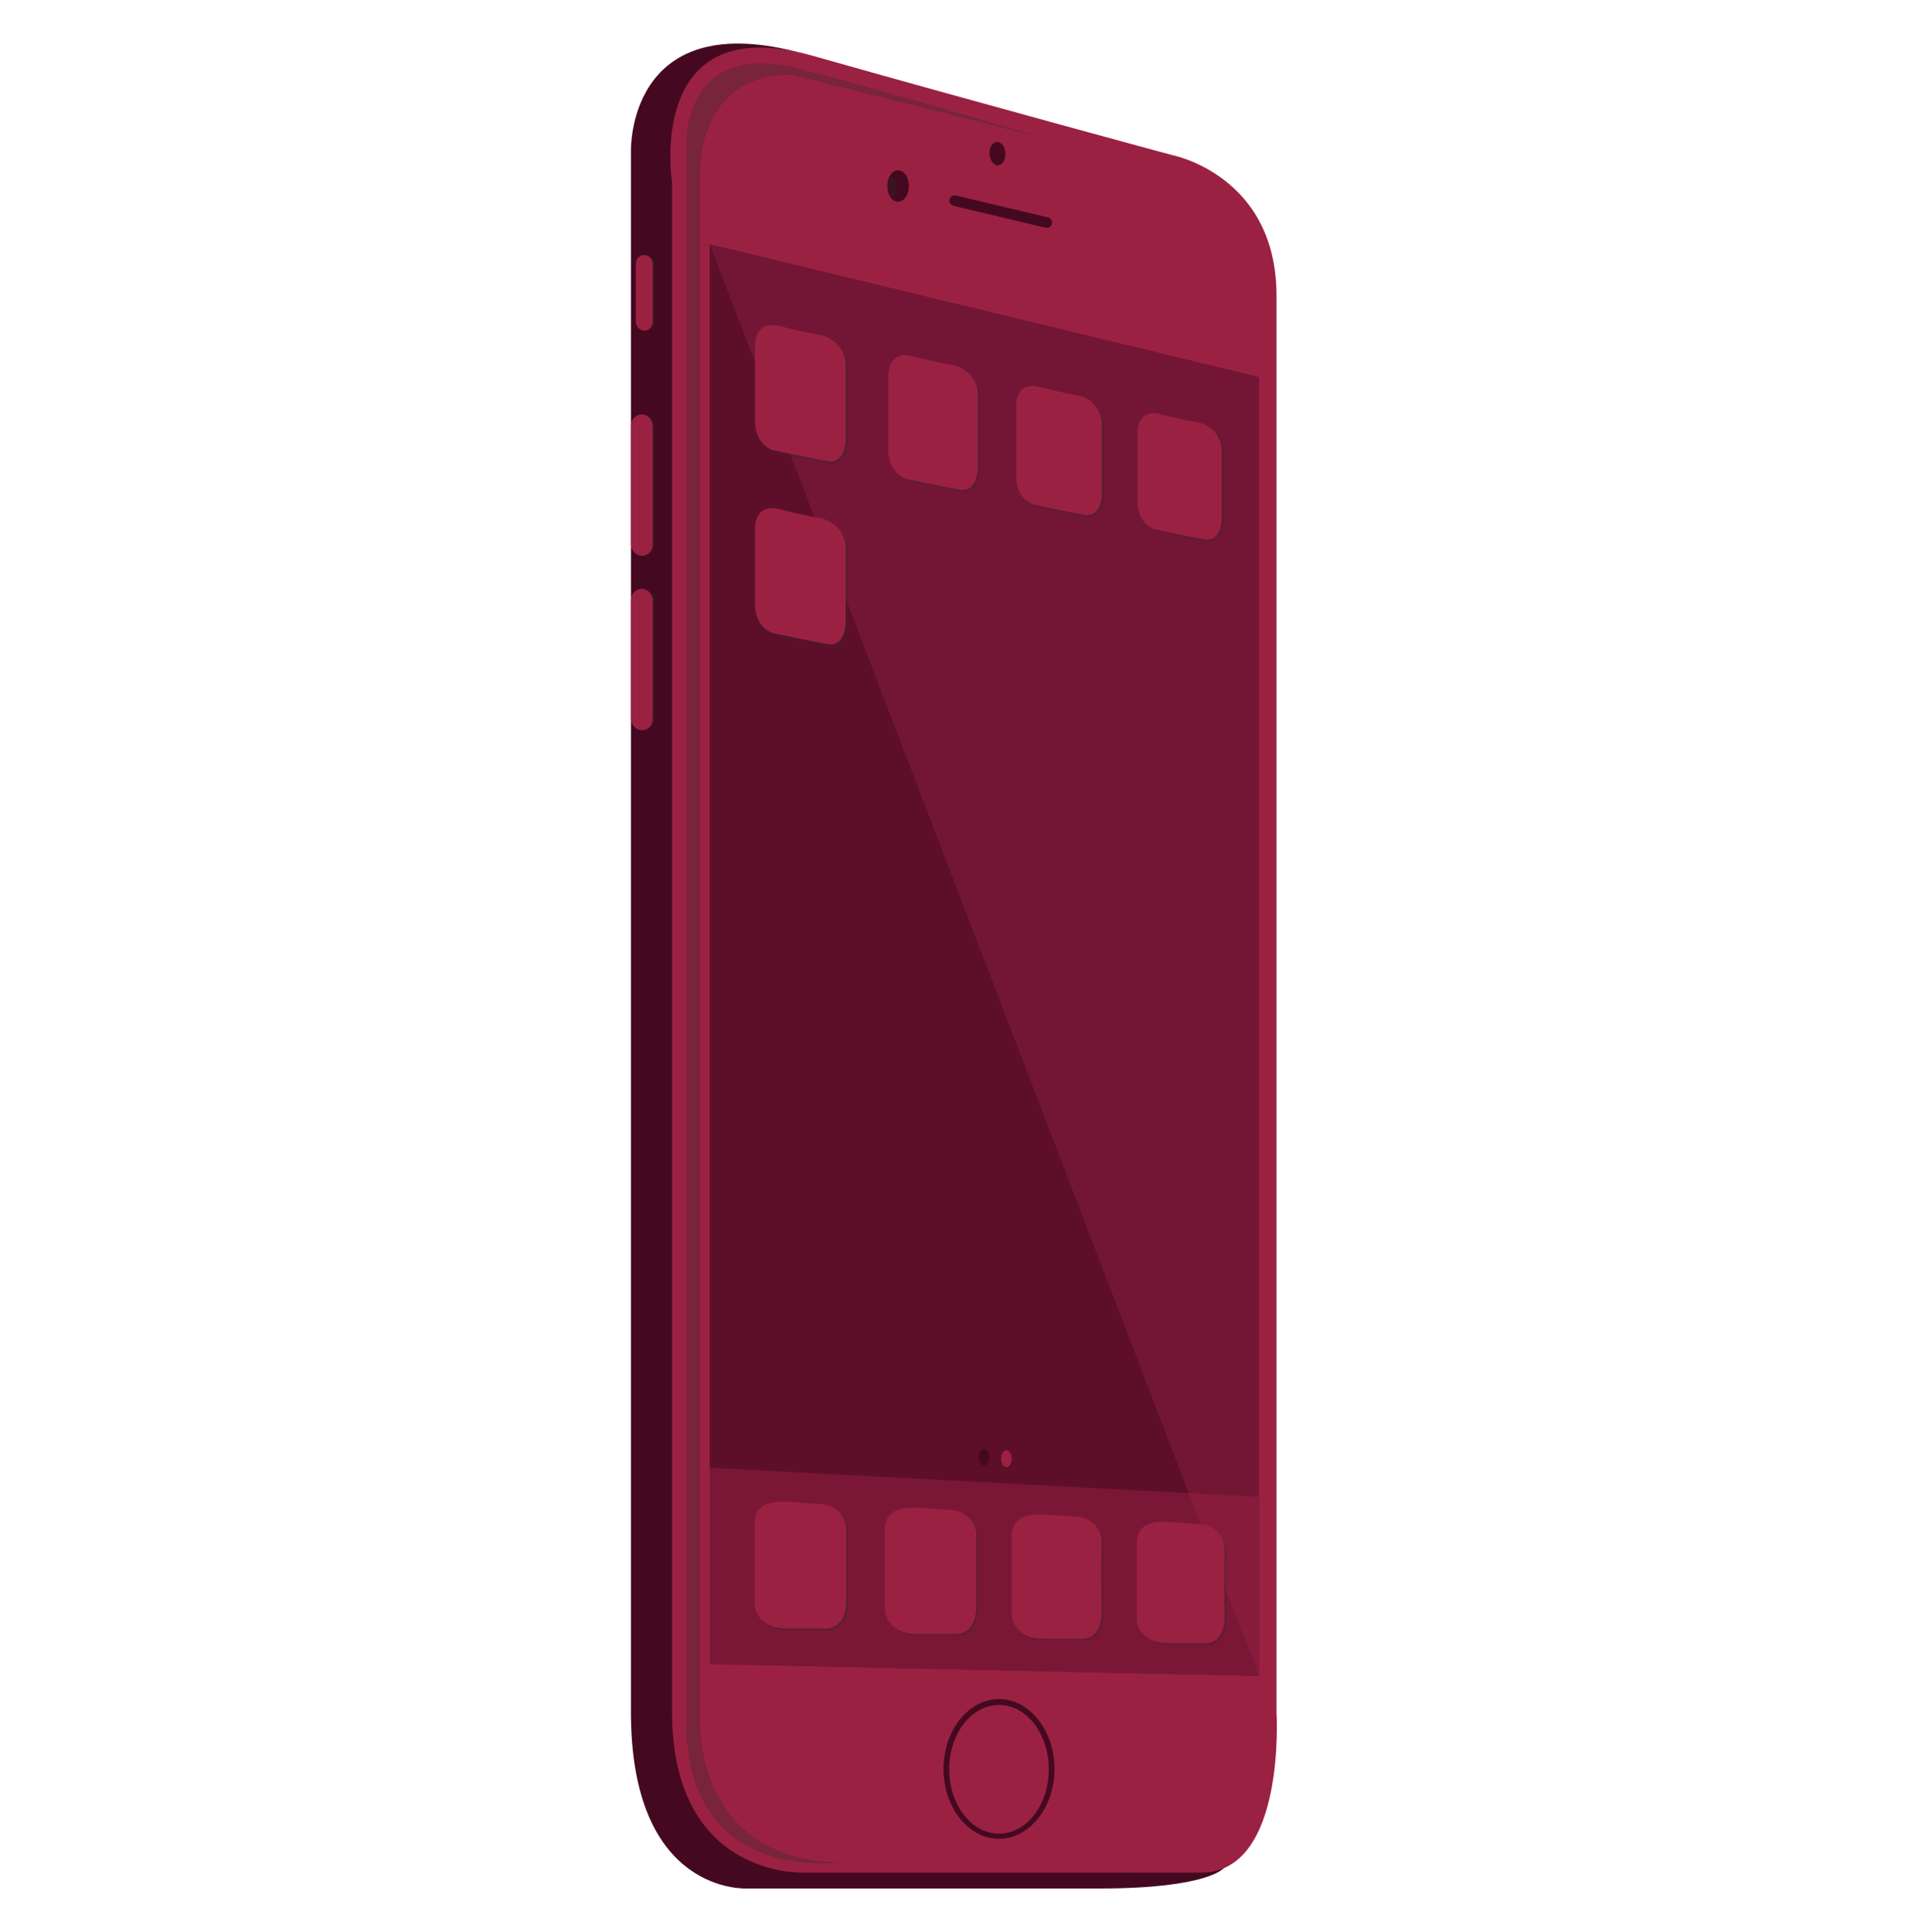 <svg xmlns="http://www.w3.org/2000/svg" width="273.11" height="276.51" viewBox="0 0 273.11 276.51"><defs><style>.cls-1{isolation:isolate;}.cls-2{fill:none;}.cls-3{fill:#440920;}.cls-4,.cls-6,.cls-8{fill:#9b2142;}.cls-5{fill:#2b2b2b;opacity:0.31;mix-blend-mode:multiply;}.cls-6{opacity:0.29;}.cls-7{fill:#bc2b58;opacity:0.39;}.cls-8{opacity:0.5;}</style></defs><title>Asset 21</title><g class="cls-1"><g id="Layer_2" data-name="Layer 2"><g id="Layer_1-2" data-name="Layer 1"><rect class="cls-2" width="273.11" height="276.51"/><path class="cls-3" d="M113.92,7.39l-12.33,25v224.5l73.6,10.44s-2.14,2.94-17.83,2.94H107S90.31,271.32,90.31,245V21.68S89.67,1.24,113.92,7.39Z"/><path class="cls-4" d="M96.2,245V26.15s-4-25,20.15-18.16,51.37,14.19,51.37,14.19,15,2.83,15,20.15V245s1.42,23-10.79,23H115.21S96.2,269,96.2,245Z"/><ellipse class="cls-3" cx="128.55" cy="26.62" rx="1.55" ry="2.25"/><ellipse class="cls-3" cx="142.78" cy="21.99" rx="1.14" ry="1.68" transform="translate(-1 7.98) rotate(-3.19)"/><ellipse class="cls-5" cx="127.67" cy="26.68" rx="0.6" ry="1.3" transform="translate(-1.29 7.15) rotate(-3.19)"/><rect class="cls-3" x="135.7" y="29.54" width="15.09" height="1.52" rx="0.76" ry="0.76" transform="translate(10.9 -32.34) rotate(13.38)"/><path class="cls-5" d="M149.55,19.81l-36.14-9.08s-13.24-1.33-13.24,15V245.34s-1.33,20.82,20.06,21.2c0,0-22,3.27-22-20.09v-226s-.45-15,16.38-10.57S149.55,19.81,149.55,19.81Z"/><rect class="cls-5" x="91.29" y="36.49" width="2.42" height="10.83" rx="1.21" ry="1.21"/><rect class="cls-4" x="91.01" y="36.49" width="2.42" height="10.83" rx="1.21" ry="1.21"/><rect class="cls-5" x="90.59" y="59.31" width="3.12" height="20.23" rx="1.56" ry="1.56"/><rect class="cls-4" x="90.31" y="59.31" width="3.12" height="20.23" rx="1.56" ry="1.56"/><rect class="cls-5" x="90.59" y="84.28" width="3.12" height="20.23" rx="1.56" ry="1.56"/><rect class="cls-4" x="90.31" y="84.28" width="3.12" height="20.23" rx="1.56" ry="1.56"/><path class="cls-3" d="M143,243.16c-4.38,0-7.95,4.5-7.95,10s3.57,10,7.95,10,7.94-4.51,7.94-10S147.37,243.16,143,243.16Zm0,19.26c-3.94,0-7.13-4.13-7.13-9.22S139.06,244,143,244s7.12,4.13,7.12,9.23S146.93,262.42,143,262.42Z"/><polygon class="cls-3" points="101.59 34.95 101.59 238.16 180.2 239.86 180.2 53.96 101.59 34.95"/><polygon class="cls-6" points="101.59 34.95 180.2 239.86 101.59 238.16 101.59 34.95"/><polygon class="cls-7" points="101.59 34.95 180.2 239.86 180.2 53.96 101.59 34.95"/><polygon class="cls-8" points="101.59 210.06 180.2 214.22 180.2 239.86 101.59 238.16 101.59 210.06"/><path class="cls-5" d="M108.3,218.52V230s.19,3.36,4.69,3.36h5.44s3,.33,3-4.07,0-10.45,0-10.45-.24-3.22-4.21-3.31S108.3,214,108.3,218.52Z"/><path class="cls-4" d="M108,218.24v11.45s.19,3.36,4.68,3.36h5.44s3,.33,3-4.07,0-10.46,0-10.46-.23-3.21-4.21-3.31S108,213.7,108,218.24Z"/><path class="cls-5" d="M126.94,219.36v11.41s.19,3.35,4.67,3.35H137s3,.32,3-4.06,0-10.41,0-10.41-.24-3.21-4.2-3.3S126.94,214.84,126.94,219.36Z"/><path class="cls-4" d="M126.66,219.08v11.41s.19,3.34,4.66,3.34h5.42s3,.33,3-4.05,0-10.42,0-10.42-.23-3.2-4.19-3.3S126.66,214.56,126.66,219.08Z"/><path class="cls-5" d="M145.1,220.31v11.23s.19,3.3,4.6,3.3H155s3,.32,2.92-4,0-10.26,0-10.26-.23-3.16-4.13-3.25S145.1,215.85,145.1,220.31Z"/><path class="cls-4" d="M144.82,220v11.24s.19,3.29,4.6,3.29h5.34s3,.33,2.92-4,0-10.26,0-10.26-.23-3.15-4.13-3.25S144.82,215.57,144.82,220Z"/><path class="cls-5" d="M163,221.22v11s.18,3.22,4.49,3.22h5.21s2.9.31,2.85-3.9,0-10,0-10-.23-3.09-4-3.18S163,216.87,163,221.22Z"/><path class="cls-4" d="M162.73,220.94v11s.18,3.22,4.49,3.22h5.21s2.9.32,2.85-3.89,0-10,0-10-.23-3.08-4-3.17S162.73,216.59,162.73,220.94Z"/><ellipse class="cls-3" cx="140.85" cy="208.52" rx="0.76" ry="1.21"/><ellipse class="cls-4" cx="144.06" cy="208.76" rx="0.76" ry="1.21"/><path class="cls-5" d="M108.35,60.49V49.56s0-3.47,3.41-2.62,6.45,1.42,6.45,1.42,3.13,1,3.13,4.11V63.26s-.08,3.47-2.63,3.05S111,64.75,111,64.75,108.35,64,108.35,60.49Z"/><path class="cls-4" d="M108.07,60.21V49.28s0-3.48,3.4-2.63,6.46,1.42,6.46,1.42,3.12,1,3.12,4.12V63s-.07,3.48-2.62,3-7.74-1.56-7.74-1.56S108.07,63.75,108.07,60.21Z"/><path class="cls-5" d="M108.35,86.7V75.77s0-3.48,3.41-2.63,6.45,1.42,6.45,1.42,3.13,1,3.13,4.12V89.46s-.08,3.48-2.63,3.05S111,91,111,91,108.35,90.24,108.35,86.7Z"/><path class="cls-4" d="M108.07,86.41V75.48s0-3.47,3.4-2.62,6.46,1.42,6.46,1.42,3.12,1,3.12,4.11V89.18s-.07,3.48-2.62,3-7.74-1.56-7.74-1.56S108.07,90,108.07,86.41Z"/><path class="cls-5" d="M127.44,64.64V53.86s0-3.44,3.36-2.6,6.37,1.41,6.37,1.41,3.09,1,3.09,4.06V67.38s-.07,3.43-2.6,3S130,68.85,130,68.85,127.44,68.15,127.44,64.64Z"/><path class="cls-4" d="M127.15,64.36V53.57s0-3.43,3.37-2.59,6.37,1.4,6.37,1.4,3.08,1,3.08,4.06V67.09s-.07,3.43-2.59,3-7.63-1.54-7.63-1.54S127.15,67.86,127.15,64.36Z"/><path class="cls-5" d="M145.74,68.47V58.14s0-3.29,3.22-2.48S155.07,57,155.07,57a4.3,4.3,0,0,1,3,3.89v10.2S158,74.37,155.54,74s-7.32-1.48-7.32-1.48S145.74,71.82,145.74,68.47Z"/><path class="cls-4" d="M145.46,68.19V57.86s0-3.29,3.22-2.49,6.1,1.35,6.1,1.35a4.29,4.29,0,0,1,2.95,3.89V70.8s-.06,3.29-2.48,2.89-7.31-1.48-7.31-1.48S145.46,71.54,145.46,68.19Z"/><path class="cls-5" d="M163.13,72.07V62s0-3.21,3.14-2.42,6,1.31,6,1.31a4.21,4.21,0,0,1,2.89,3.8v10s-.07,3.21-2.43,2.82S165.55,76,165.55,76,163.13,75.35,163.13,72.07Z"/><path class="cls-4" d="M162.84,71.79V61.7s0-3.21,3.15-2.43,6,1.31,6,1.31a4.2,4.2,0,0,1,2.88,3.8v10s-.06,3.21-2.42,2.82-7.14-1.44-7.14-1.44S162.84,75.06,162.84,71.79Z"/></g></g></g></svg>